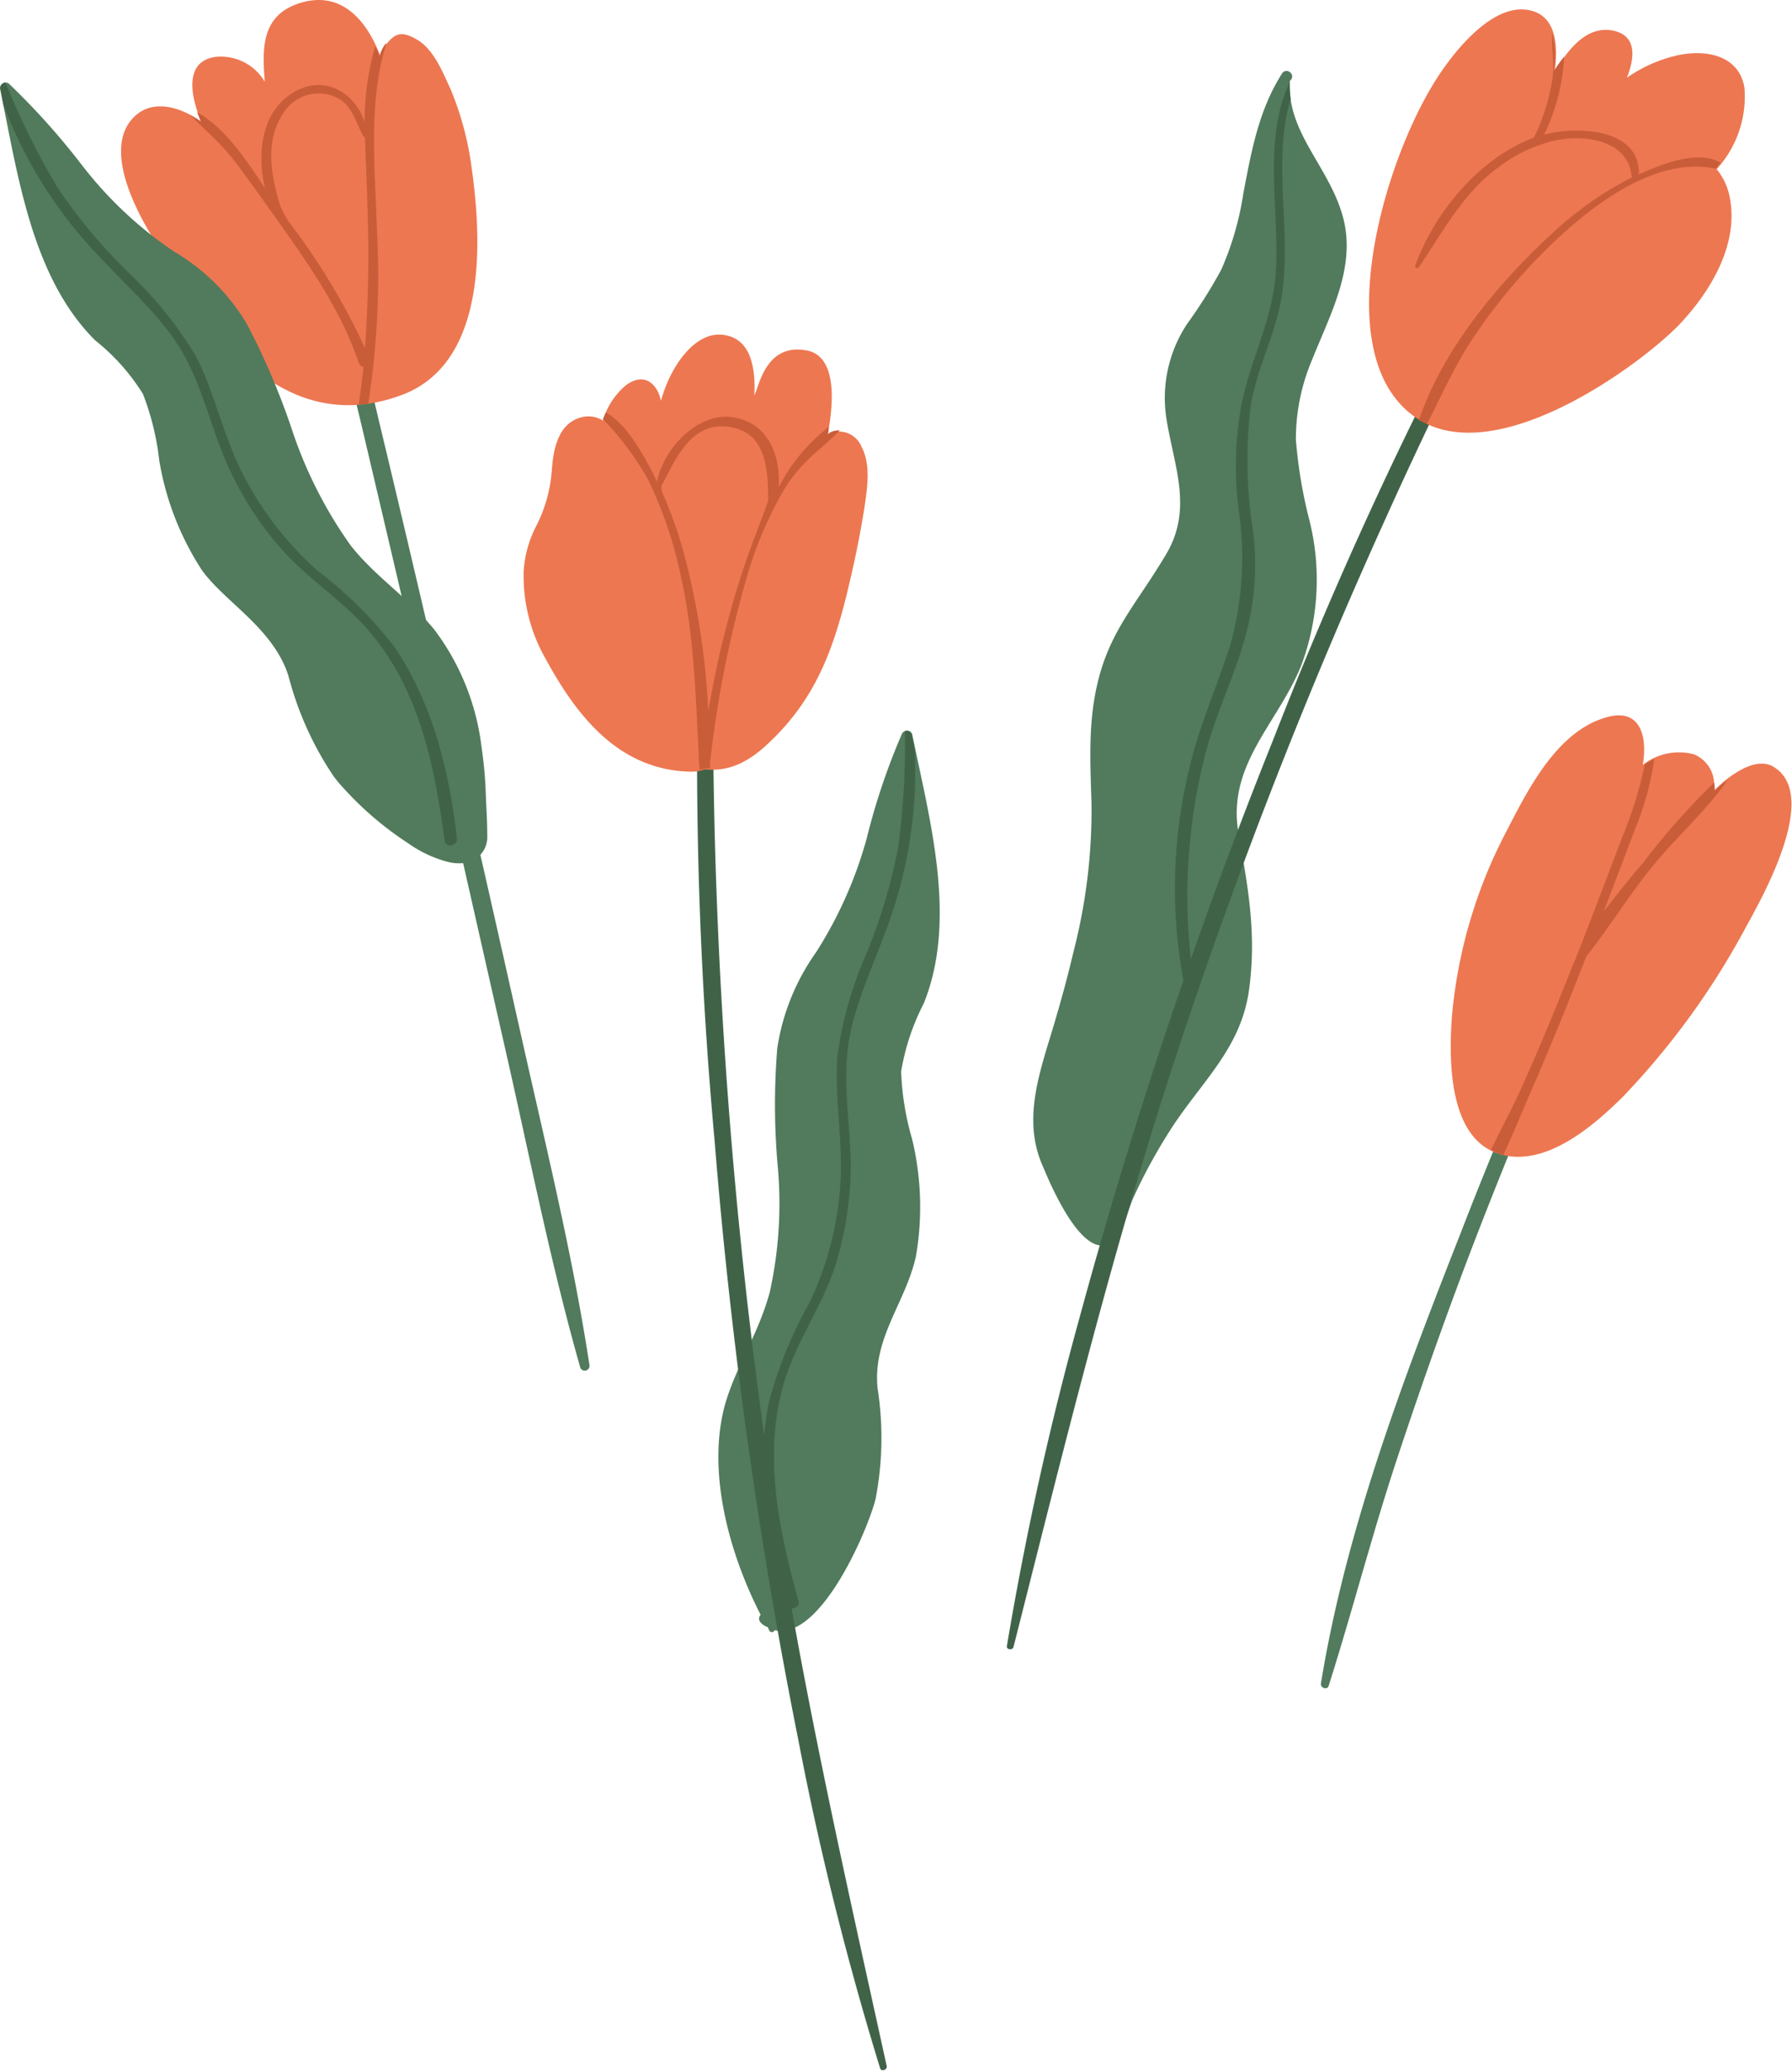<svg width="121.6" height="140.5" version="1.1" viewBox="0 0 121.6 140.5" xmlns="http://www.w3.org/2000/svg"><path d="m61.22 49.75a45.2 45.2 0 0 0-2.408 7.138 28.28 28.28 0 0 1-3.441 7.734 15.14 15.14 0 0 0-2.627 6.494 47.34 47.34 0 0 0 0.036 8.087 27.81 27.81 0 0 1-0.547 8.476c-0.742 2.76-2.213 4.9-2.991 7.467-1.325 4.56 0.195 10.17 2.371 14.42a0.386 0.386 0 0 0 0.024 0.547l0.036 0.036a1.025 1.025 0 0 0 0.426 0.255l0.1 0.231a0.2 0.2 0 0 0 0.268 0.085 0.215 0.215 0 0 0 0.1-0.109c3.15 0.717 6.36-6.919 6.846-8.9a21.83 21.83 0 0 0 0.134-7.539c-0.328-3.4 1.885-5.752 2.6-8.9a19.68 19.68 0 0 0-0.255-7.989 18.51 18.51 0 0 1-0.742-4.585 15.58 15.58 0 0 1 1.532-4.609c2.31-5.715 0.389-12.5-0.778-18.25a0.355 0.355 0 0 0-0.438-0.255 0.419 0.419 0 0 0-0.243 0.17" fill="#517b5c" data-name="Pfad 41179"/><path d="m56.6 86.13a23.23 23.23 0 0 0 1.131-7.175c-0.036-2.627-0.523-5.229-0.195-7.856s1.557-5.193 2.505-7.758a30.68 30.68 0 0 0 2.043-12.37c-0.061-0.389-0.158-0.742-0.231-1.107a0.373 0.373 0 0 0-0.45-0.255 52.91 52.91 0 0 1-0.45 7.856 37.83 37.83 0 0 1-2.213 7.369 25.42 25.42 0 0 0-1.921 6.883c-0.195 2.432 0.328 5.424 0.231 8.123a21.92 21.92 0 0 1-2.116 8.537 28.61 28.61 0 0 0-2.76 6.786c-0.912 4.512-0.134 9.291 1.167 13.67 0.158 0.523 1.009 0.292 0.839-0.231-1.362-4.9-2.469-10.13-0.876-15.13 0.863-2.578 2.42-4.816 3.3-7.345" fill="#406348" data-name="Pfad 41180"/><path d="m47.67 36.8a285.5 285.5 0 0 0 0.815 40.53 350.2 350.2 0 0 0 5.679 40.69 210.6 210.6 0 0 0 5.557 22.31c0.061 0.255 0.486 0.134 0.45-0.134-2.894-13.18-5.874-26.27-7.856-39.62a362.5 362.5 0 0 1-3.7-40.24c-0.292-7.831-0.255-15.65-0.255-23.44-0.012-0.462-0.693-0.559-0.693-0.1" fill="#406348" data-name="Pfad 41181"/><path d="m58.46 30.31a1.656 1.656 0 0 0-2.14-0.912c-0.061 0-0.1 0.061-0.158 0.1 0.45-2.335 0.584-5.326-1.4-5.715-2.8-0.547-3.247 2.432-3.575 3.052 0.1-2.019-0.292-3.928-2.177-4.122s-3.539 2.177-4.159 4.487c-0.255-1.2-1.167-1.982-2.408-1.034a4.907 4.907 0 0 0-1.532 2.371 1.832 1.832 0 0 0-1.423-0.231c-1.63 0.389-1.946 2.213-2.043 3.6a9.883 9.883 0 0 1-1.131 3.928 7.659 7.659 0 0 0-0.778 2.919 11.31 11.31 0 0 0 1.5 5.971c2.14 3.928 5 7.539 9.838 7.637a2.965 2.965 0 0 0 0.973-0.158c1.557 0.158 2.919-0.426 4.414-1.885 2.955-2.821 4.183-5.946 5.168-9.874 0.486-1.982 0.912-3.989 1.228-6.007 0.195-1.338 0.45-2.894-0.195-4.122" fill="#ed7751" data-name="Pfad 41182"/><path d="m56.31 29.36-0.134 0.1a2.222 2.222 0 0 0 0.061-0.486 12.12 12.12 0 0 0-3.016 3.4l-0.389 0.681c0.158-2.14-0.717-4.378-3.089-4.743s-4.706 2.079-5.168 4.378a8.292 8.292 0 0 0-0.45-0.936c-0.717-1.3-1.654-2.991-3.016-3.77l-0.195 0.45a20.34 20.34 0 0 1 3.052 4.086 27.92 27.92 0 0 1 2.237 6.591c0.973 4.317 1.009 8.731 1.265 13.12a1.406 1.406 0 0 0 0.389-0.1h0.328v-0.389a73.96 73.96 0 0 1 2.371-12.15 26.06 26.06 0 0 1 2.724-6.494c1.265-1.982 2.469-2.6 3.7-3.891a1.2 1.2 0 0 0-0.669 0.146m-4.183 4.609c0 0.1-1.265 3.344-1.593 4.353a65.18 65.18 0 0 0-2.469 9.935 51.82 51.82 0 0 0-1.532-10.23 28.26 28.26 0 0 0-1.557-4.512 1.288 1.288 0 0 1-0.1-0.523c0.973-1.824 1.982-4.353 4.548-4.025s2.7 2.858 2.7 5" fill="#c95d39" data-name="Pfad 41183"/><path d="m112.3 53.72c-2.76 4.609-4.706 9.8-6.846 14.68s-4.353 10.13-6.336 15.26c-3.867 9.838-7.795 20.14-9.485 30.58-0.036 0.292 0.426 0.45 0.523 0.158 1.63-5.132 2.955-10.32 4.645-15.42s3.478-10.17 5.424-15.2 4.025-10.03 6.141-14.97 4.645-9.838 6.2-14.97a0.142 0.142 0 0 0-0.061-0.195 0.168 0.168 0 0 0-0.207 0.073" fill="#517b5c" data-name="Pfad 41184"/><path d="m120.4 52.06c-1.107-0.717-2.6 0.292-3.478 1.009l-0.645 0.584a2.213 2.213 0 0 0-1.325-2.469 3.963 3.963 0 0 0-3.478 0.717c0.328-1.885-0.134-3.867-2.408-3.247-3.381 0.912-5.363 4.876-6.846 7.758a33.21 33.21 0 0 0-3.7 12.6c-0.231 3.21-0.134 8.148 3.113 9.254s6.725-2.116 8.439-3.794a52.3 52.3 0 0 0 8.415-11.59c1.094-1.994 5-8.877 1.909-10.82" fill="#ed7751" data-name="Pfad 41185"/><path d="m117 53.1a7.173 7.173 0 0 0-0.645 0.584 3.142 3.142 0 0 0-0.036-0.584 47.74 47.74 0 0 0-4.779 5.387c-0.912 1.07-1.848 2.213-2.724 3.381l2.238-5.874a19.32 19.32 0 0 0 1.2-4.512l-0.645 0.389a27.52 27.52 0 0 1-1.532 4.937c-1.034 2.724-2.079 5.484-3.15 8.22l-0.061 0.158a0.039 0.039 0 0 1-0.036 0.036c-1.07 2.724-2.177 5.424-3.381 8.123-0.681 1.593-1.532 3.113-2.274 4.682l0.486 0.231 0.353 0.1c0.839-1.788 1.557-3.636 2.335-5.363 1.131-2.663 2.238-5.363 3.283-8.087 1.654-2.079 3.052-4.414 4.779-6.457s3.478-3.575 4.84-5.557z" fill="#c95d39" data-name="Pfad 41186"/><path d="m79.69 76.25c2.079-3.089 4.548-5.265 5.071-9.12s-0.1-7.041-0.718-10.59c-0.815-4.645 2.663-7.442 4.256-11.39a16.57 16.57 0 0 0 0.547-9.874 32.2 32.2 0 0 1-0.912-5.46 13.82 13.82 0 0 1 1.108-5.424c1.228-3.089 3.016-6.3 2.079-9.7s-3.794-5.679-3.6-9.193l0.1-0.134c0.255-0.389-0.353-0.778-0.62-0.389-1.593 2.505-2.079 5.265-2.627 8.123a20.39 20.39 0 0 1-1.5 5.193 33.55 33.55 0 0 1-2.31 3.672 9.1 9.1 0 0 0-1.4 6.53c0.523 3.21 1.788 6.044-0.037 9.12s-3.5 4.84-4.414 7.856-0.742 5.971-0.645 9.06a38.51 38.51 0 0 1-1.226 10.06c-0.389 1.654-0.839 3.308-1.326 4.937-0.912 3.089-2.177 6.36-0.778 9.546 0.486 1.167 2.505 6.007 4.378 5.387 1.009-0.328 1.4-2.335 1.788-3.186a36.84 36.84 0 0 1 2.785-5.022" fill="#517b5c" data-name="Pfad 41187"/><path d="m81.09 67.1a38.7 38.7 0 0 1 0.778-16.23c0.742-2.7 2.019-5.265 2.724-7.989a18.16 18.16 0 0 0 0.389-7.175 30.5 30.5 0 0 1-0.1-8.245c0.486-2.76 1.751-4.9 2.116-7.539 0.645-4.451-0.681-8.926 0.584-13.22a7.522 7.522 0 0 1-0.061-1.167l0.1-0.134 0.061-0.158c-2.14 4.122-0.778 9.06-1.131 13.51-0.255 2.991-1.654 5.618-2.274 8.537a23.13 23.13 0 0 0-0.158 7.795 21.99 21.99 0 0 1-0.681 8.828c-0.973 2.955-1.982 5.193-2.663 7.929a34.4 34.4 0 0 0-0.328 15.42c0.085 0.462 0.705 0.268 0.645-0.158" fill="#406348" data-name="Pfad 41188"/><path d="m103.7 13.65a287.1 287.1 0 0 0-17.34 36.63 356.4 356.4 0 0 0-13.06 38.96 219.7 219.7 0 0 0-4.974 22.44c-0.061 0.255 0.389 0.328 0.45 0.061 3.308-13.05 6.494-26.11 10.65-38.94a363.8 363.8 0 0 1 14.62-37.67c3.21-7.138 6.725-14.13 10.23-21.11 0.207-0.365-0.353-0.754-0.572-0.365" fill="#406348" data-name="Pfad 41189"/><path d="m117.4 13.52a4.336 4.336 0 0 0-0.912-2.043 7.312 7.312 0 0 0 1.885-5.521c-0.328-2.019-2.274-2.627-4.378-2.238a9.711 9.711 0 0 0-3.6 1.557c0.584-1.459 0.645-2.919-1.009-3.21s-2.894 1.131-3.891 2.8c0.255-1.824 0.061-3.575-1.4-4.086-2.724-0.936-5.679 3.016-6.822 4.9-3.733 6.141-7.114 18.9-1.034 22.76 5.387 3.441 15.07-3.672 17.73-6.433 2.067-2.189 3.989-5.338 3.429-8.488" fill="#ed7751" data-name="Pfad 41190"/><path d="m111.5 11.7-0.292 0.134c0.1-3.089-4.062-3.308-6.433-2.7a13.55 13.55 0 0 0 1.362-5.29 10.05 10.05 0 0 0-0.717 1.009 6.263 6.263 0 0 0-0.1-2.6c-0.036 1.009 0.158 2.019 0.036 2.991a13.75 13.75 0 0 1-1.265 4.086c-3.7 1.4-6.725 5.034-8.05 8.67-0.061 0.134 0.134 0.292 0.231 0.134 1.654-2.408 2.955-4.974 5.363-6.749a10.28 10.28 0 0 1 2.7-1.5h0.036a6.287 6.287 0 0 1 1.556-0.419c1.763-0.3 4.56 0.122 4.779 2.456l0.061 0.1a23.36 23.36 0 0 0-5.521 3.891c-3.575 3.283-7.369 7.831-8.962 12.6l0.547 0.255c0.912-1.788 1.727-3.6 2.8-5.326a38.44 38.44 0 0 1 4.354-5.557c2.858-3.016 7.856-7.442 12.46-6.433l0.292-0.426c-1.508-0.851-3.818 0.061-5.241 0.681" fill="#c95d39" data-name="Pfad 41191"/><path d="m20.39 7.801c2.31 6.98 3.77 14.29 5.484 21.43s3.283 13.9 4.9 20.84 3.186 13.94 4.743 20.88 3.381 14.42 4.487 21.71a0.327 0.327 0 0 1-0.62 0.158c-2.019-7.077-3.441-14.35-5.071-21.52s-3.15-13.94-4.743-20.88-3.247-13.94-4.876-20.88-3.7-14.32-4.876-21.6a0.3 0.3 0 0 1 0.572-0.134" fill="#517b5c" data-name="Pfad 41192"/><path d="m10.88 16.92c2.019 3.052 7.211 13.32 16.4 9.874 6.3-2.371 5.229-11.92 4.682-15.71a20.81 20.81 0 0 0-1.362-4.974c-0.523-1.131-1.131-2.7-2.238-3.381s-1.557-0.45-2.116 0.231a1.847 1.847 0 0 0-0.426 0.876c-0.87-2.334-2.56-4.45-5.321-3.672s-2.724 3.052-2.529 5.387a3.462 3.462 0 0 0-3.344-1.69c-2.116 0.292-1.727 2.6-0.973 4.378-1.5-1.034-3.5-1.63-4.779-0.061-1.861 2.323 0.669 6.773 2.006 8.743" fill="#ed7751" data-name="Pfad 41193"/><path d="m24.67 24.89c-0.1 0.839-0.195 1.69-0.328 2.566l0.645-0.061a56.32 56.32 0 0 0 0.584-11.88c-0.1-3.928-0.62-8.537 0.645-12.56h-0.036a2.178 2.178 0 0 0-0.426 0.876 3.38 3.38 0 0 0-0.292-0.681 17.86 17.86 0 0 0-0.717 5.132c-0.681-2.043-2.821-3.308-4.937-1.946s-2.371 4.135-1.824 6.445c-1.228-1.885-2.724-4.122-4.609-5.168l0.255 0.645-0.717-0.45c0.912 0.936 1.921 1.788 2.76 2.821s2.079 2.821 3.113 4.256c2.177 3.089 4.353 6.141 5.557 9.741a0.431 0.431 0 0 0 0.328 0.268m-5.1-9.874a8.4 8.4 0 0 1-0.547-1.034c-0.62-2.019-1.07-4.353 0.158-6.238a2.809 2.809 0 0 1 4.025-0.912c0.815 0.645 0.973 1.63 1.5 2.469h0.061c0.036 1.532 0.134 3.052 0.158 4.512a90.85 90.85 0 0 1-0.158 9.8 45.19 45.19 0 0 0-5.193-8.6" fill="#c95d39" data-name="Pfad 41194"/><path d="m0 6.013c1.2 5.752 2.116 12.76 6.457 17.08a14.24 14.24 0 0 1 3.243 3.639 17.98 17.98 0 0 1 1.107 4.512 19.42 19.42 0 0 0 2.893 7.441c1.557 2.177 4.84 3.928 5.873 7.175a22.04 22.04 0 0 0 3.089 6.846c0.158 0.195 0.292 0.389 0.45 0.547a22.31 22.31 0 0 0 4.588 3.965 8.2 8.2 0 0 0 2.7 1.265 3.086 3.086 0 0 0 1.2 0.061 1.772 1.772 0 0 0 1.464-1.851c0-1.034-0.061-1.751-0.1-2.821a28.12 28.12 0 0 0-0.292-3.21 16.46 16.46 0 0 0-3.21-7.953c-1.848-2.238-4.025-3.6-5.679-5.715a29.6 29.6 0 0 1-3.879-7.564 48.67 48.67 0 0 0-3.15-7.442 14 14 0 0 0-4.974-4.937 26.77 26.77 0 0 1-6.165-5.776 48.99 48.99 0 0 0-5.031-5.617 0.387 0.387 0 0 0-0.535 0.146 0.4 0.4 0 0 0-0.049 0.206" fill="#517b5c" data-name="Pfad 41195"/><path d="m19.13 37.29a22.29 22.29 0 0 1-3.867-6.141c-1.009-2.408-1.593-5.034-2.919-7.308s-3.477-4.159-5.324-6.141a30.37 30.37 0 0 1-6.787-10.58l-0.195-1.106c-0.061-0.195 0.134-0.389 0.328-0.426a52.4 52.4 0 0 0 3.5 7.077 36 36 0 0 0 4.9 5.873 26.62 26.62 0 0 1 4.487 5.557c1.143 2.116 1.824 5.132 2.991 7.6a22.5 22.5 0 0 0 5.29 7.017 27.67 27.67 0 0 1 5.193 5.132c2.627 3.831 3.77 8.512 4.28 13.05 0.061 0.523-0.778 0.681-0.839 0.134-0.681-5.071-1.727-10.29-5.168-14.25-1.748-2.041-4.08-3.477-5.87-5.484" fill="#406348" data-name="Pfad 41196"/></svg>
